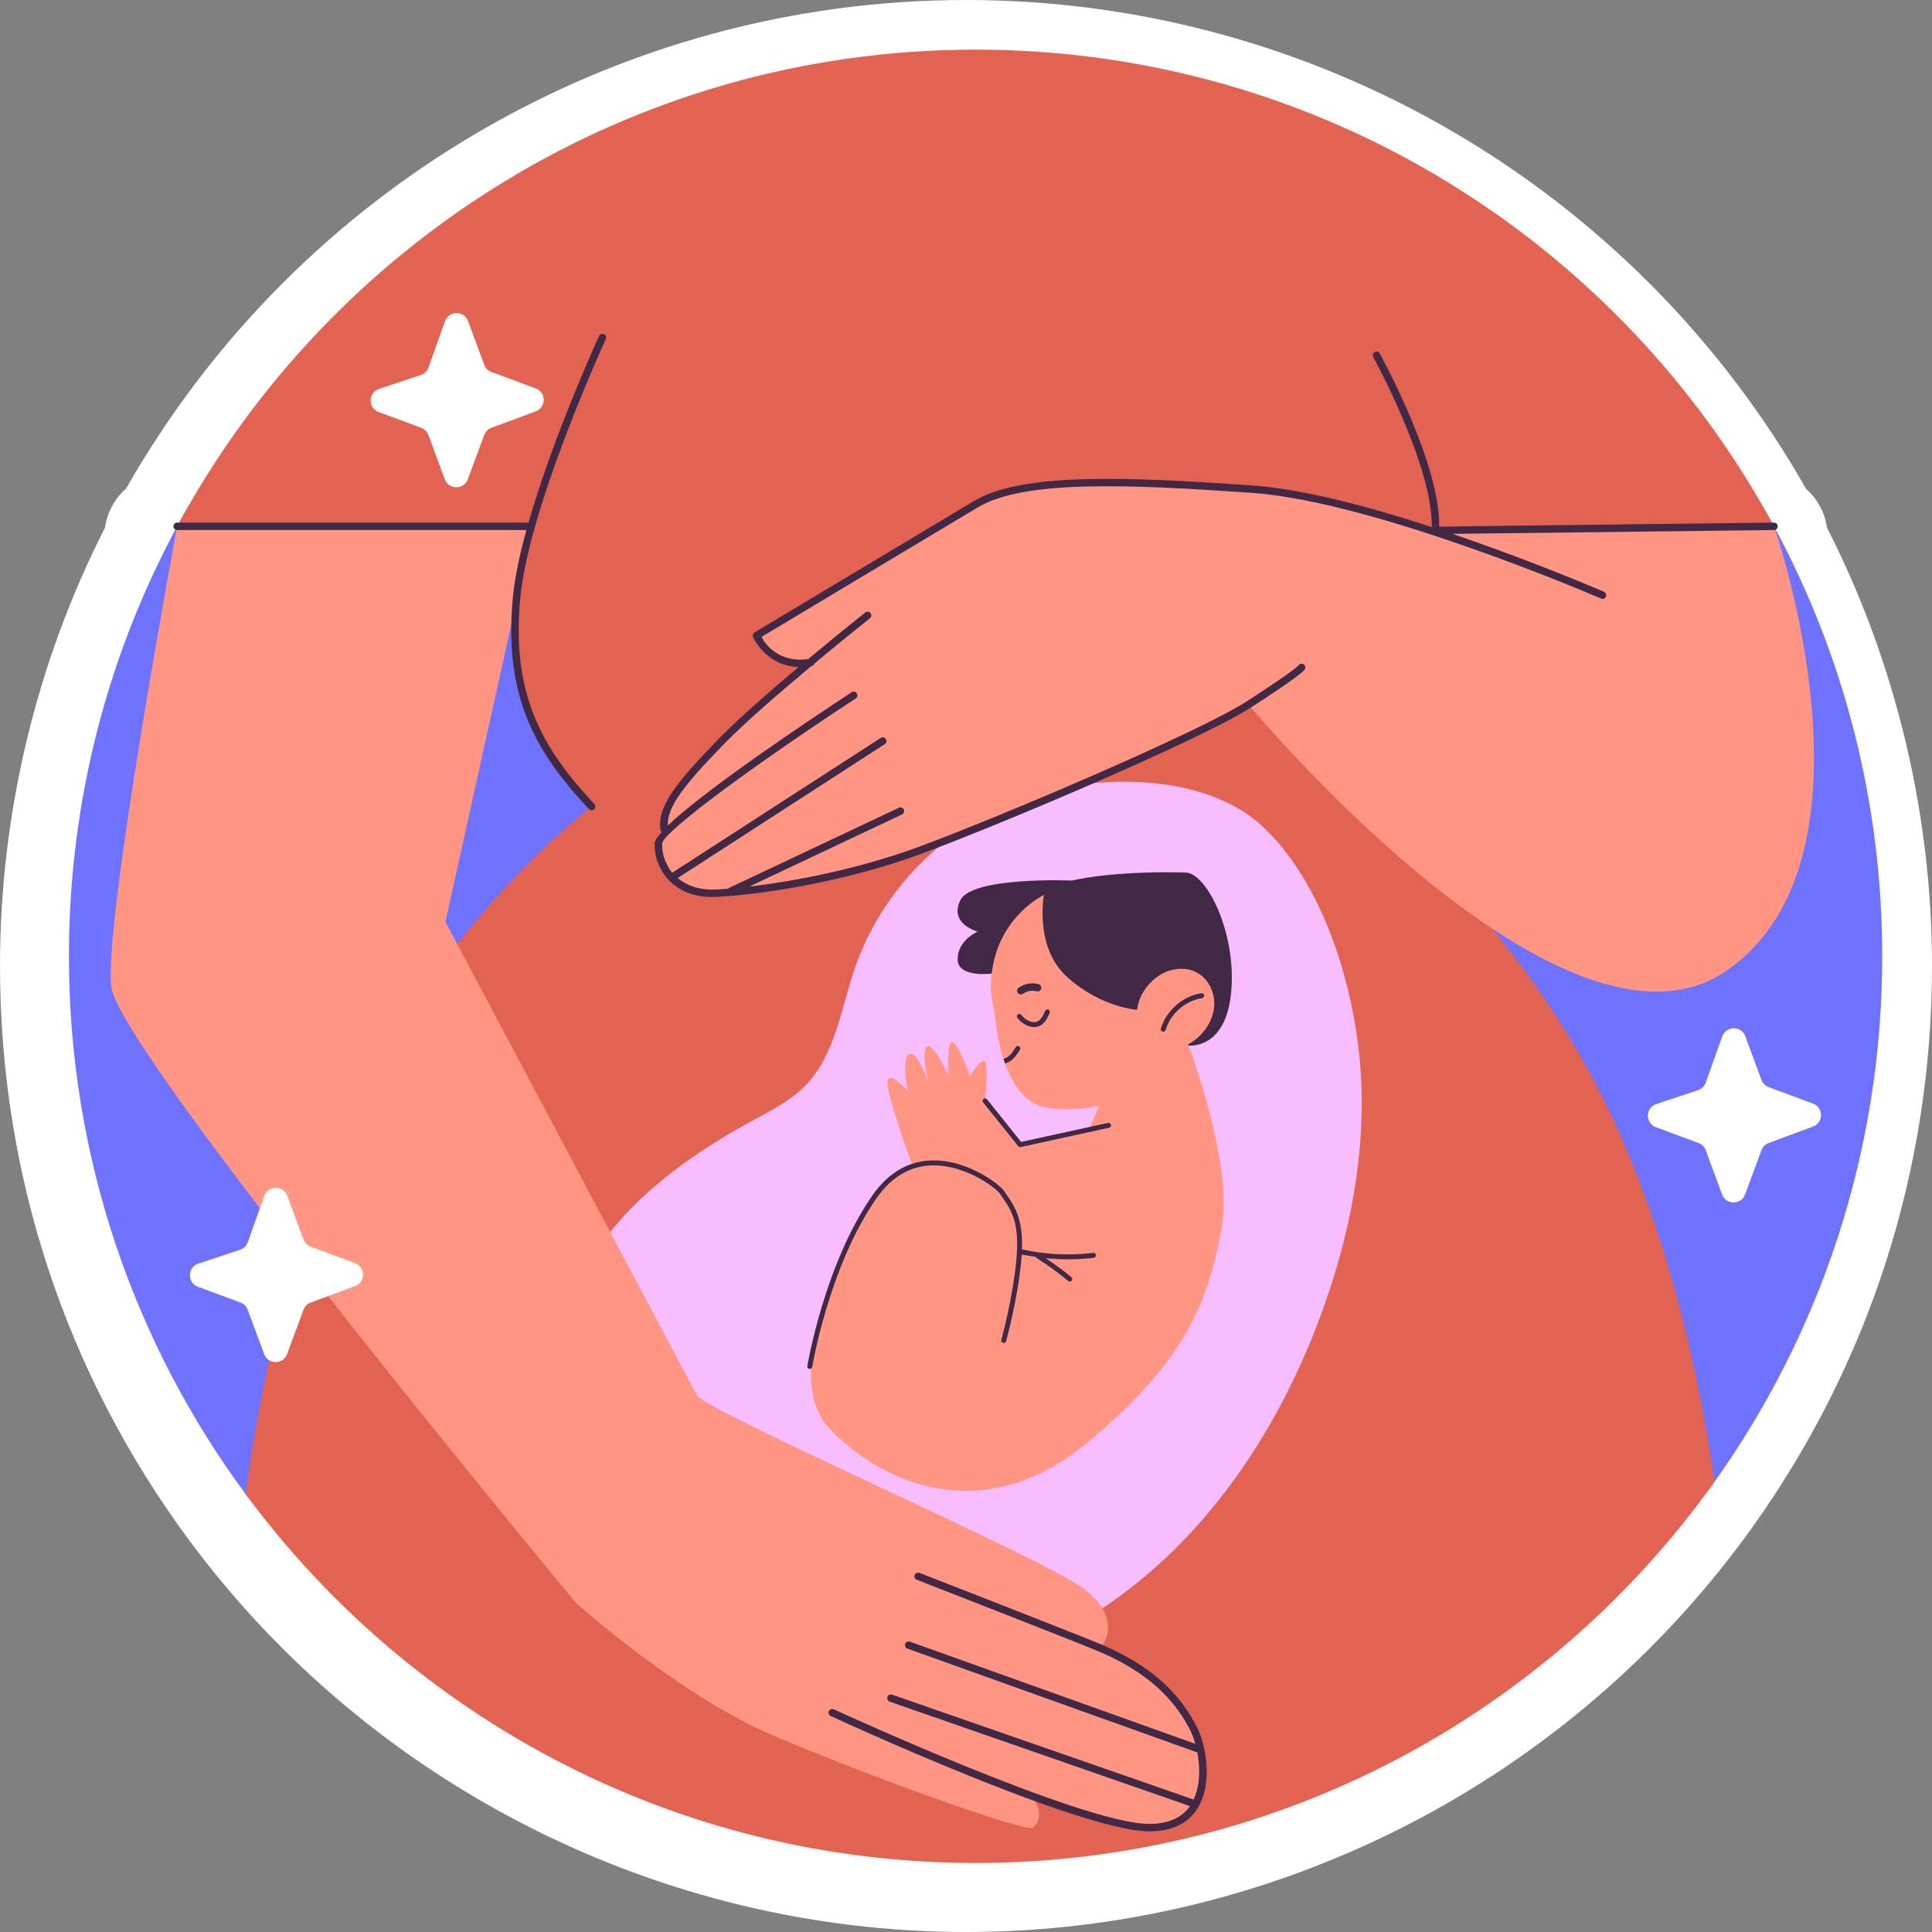 <?xml version="1.0" encoding="iso-8859-1"?>
<!-- Generator: Adobe Illustrator 27.5.0, SVG Export Plug-In . SVG Version: 6.00 Build 0)  -->
<svg xmlns="http://www.w3.org/2000/svg" xmlns:xlink="http://www.w3.org/1999/xlink" version="1.1" id="Capa_1" x="0px" y="0px" viewBox="0 0 512 512" style="enable-background:new 0 0 512 512;" xml:space="preserve">
<rect x="0" y="0" width="512" height="512" fill="#808080" stroke="none"/>
<g>
	<path style="fill:#FFFFFF;" d="M256.001,512C175.08,512,98.04,473.079,49.919,407.889C17.262,363.659,0.001,311.135,0.001,256   c0-40.366,9.616-80.438,27.847-116.209c0.557-4.096,2.602-7.723,5.57-10.32C78.976,49.488,163.831,0,256.001,0   c92.206,0,177.094,49.53,222.638,129.569c2.94,2.591,4.956,6.178,5.511,10.215c18.232,35.772,27.849,75.846,27.849,116.215   c0,53.591-16.391,104.925-47.402,148.451C416.55,471.797,338.571,512,256.001,512z"/>
	<g>
		<g>
			<path style="fill:#6E72FF;" d="M498.81,253.43c0,51.929-16.488,100.03-44.484,139.324     c-43.593,61.103-115.024-46.959-195.788-46.959c-79.322,0-149.678,109.452-193.428,50.183     c-29.438-39.87-46.843-89.178-46.843-142.548c0-41.234,10.38-80.029,28.677-113.949c40.604-75.206,120.136-21.24,211.594-21.24     c91.458,0,170.99-53.966,211.594,21.24C488.43,173.401,498.81,212.197,498.81,253.43z"/>
		</g>
		<g>
			<path style="fill:#E36352;" d="M428.165,298.098c15.807,34.523,23.015,72.034,26.161,94.656     c-43.593,61.103-115.024,100.948-195.788,100.948c-79.322,0-149.678-38.455-193.428-97.723     c2.883-22.15,10.013-61.654,26.58-97.881c24.745-54.078,65.088-84.355,65.088-84.355s-18.323-19.241-20.158-36.673     c-1.835-17.406,4.587-37.59,4.587-37.59H46.944C87.549,64.275,167.08,13.159,258.538,13.159     c91.458,0,170.99,51.116,211.594,126.322h-91.458c0,0,6.396,20.184,4.561,37.59c-1.835,17.432-20.158,36.673-20.158,36.673     S403.42,244.02,428.165,298.098z"/>
		</g>
		<g>
			<g>
				<path style="fill:#F8BDFF;" d="M269.408,212.142c-19.847,7.621-35.981,24.356-42.872,44.469      c-3.707,10.821-5.211,23.123-13.264,31.247c-3.801,3.834-8.712,6.323-13.457,8.898c-18.859,10.232-37.165,23.644-46.489,42.968      c-11.559,23.954-6.616,54.27,10.157,74.912c16.773,20.642,43.989,31.593,70.577,30.861c26.587-0.732,52.267-12.441,72.13-30.129      c19.863-17.688,34.16-41.054,43.509-65.954c8.001-21.309,12.558-44.182,10.796-66.876c-1.649-21.243-9.745-48.438-25.91-63.533      C318.76,204.228,288.171,204.937,269.408,212.142z"/>
			</g>
			<g>
				<g>
					<path style="fill:#412945;" d="M263.395,257.963c0,0-9.601,1.399-9.612-3.72c-0.011-5.119,5.322-7.362,5.322-7.362       s-7.683-1.974-4.612-8.303c3.071-6.329,29.346-5.226,29.346-5.226l3.614,12.199l-1.319,7.244L263.395,257.963z"/>
				</g>
				<g>
					<g>
						<path style="fill:#FF9582;" d="M287.873,382.532c-26.89,22.205-53.564,11.025-67.718-3.611        c-14.184-14.616,4.166-46.472,9.4-57.943s12.488-11.399,12.488-11.399s-8.14-22.078-6.688-23.608        c1.359-1.468,4.864,2.832,5.23,3.279c-0.078-0.417-1.773-9.008,0.385-9.918c2.121-0.863,4.775,6.662,5.06,7.52        c-0.197-0.894-2.018-8.576-0.334-9.525c1.715-0.97,5.331,7.093,5.682,7.884c-0.027-0.807-0.565-9.17,0.916-9.091        c1.589,0.074,4.796,9.125,4.796,9.125s2.494-4.504,3.76-4.013c1.271,0.465,0.197,10.487,0.197,10.487l9.299,11.619        l18.313-4.101l2.613-6.19c-4.583,1.018-9.539,1.213-14.039,0.457c-5.611-0.949-8.948-6.232-10.893-11.667        c-0.066-0.168,0.739-0.786,0.681-0.957c-0.083-0.244-1.026-0.04-1.105-0.275c-1.672-5.194-2.135-10.282-2.256-11.562        l-0.401-2.297c-0.923-3.71-0.849-7.195-0.055-11.207c2.893-14.632,17.092-24.143,31.699-21.254        c14.632,2.893,24.143,17.092,21.249,31.725c-0.513,2.597-1.398,5.041-2.56,7.27c2.663,6.94,13.192,35.716,10.143,52.214        C320.219,344.358,314.789,360.332,287.873,382.532z"/>
					</g>
				</g>
				<g>
					<path style="fill:#412945;" d="M276.845,235.948c0,0-3.25,14.708,6.022,23.022c9.272,8.315,18.92,8.687,18.92,8.687       l1.681,3.573l2.909-5.224l9.154-0.578l-0.598,11.65c0,0,9.978,1.291,11.355-14.299c1.377-15.59-6.434-31.291-12.013-31.541       C308.697,230.99,285.169,230.942,276.845,235.948z"/>
				</g>
				<g>
					<g>
						<path style="fill:#FF9582;" d="M307.282,258.459c2.978-1.916,7.01-2.382,10.082-0.621c2.829,1.621,4.478,4.947,4.427,8.207        c-0.051,3.26-1.663,6.388-4.033,8.628c-1.635,1.544-3.658,2.717-5.864,3.152c-2.206,0.434-4.596,0.09-6.481-1.137        c-1.054-0.685-1.931-1.627-2.602-2.69C299.339,268.497,302.131,261.775,307.282,258.459z"/>
					</g>
					<g>
						<g>
							<g>
								<path style="fill:#412945;" d="M274.053,272.186c-0.786,0-1.632-0.239-2.441-0.705c-0.764-0.44-1.456-1.039-2.002-1.734          c-0.223-0.285-0.173-0.698,0.111-0.92c0.285-0.22,0.697-0.173,0.92,0.111c0.442,0.563,1.003,1.05,1.624,1.407          c0.896,0.514,1.81,0.663,2.514,0.411c0.598-0.218,1.034-0.712,1.295-1.089c0.366-0.526,0.623-1.129,0.895-1.769          c0.141-0.333,0.517-0.489,0.86-0.347c0.333,0.142,0.488,0.527,0.347,0.86c-0.287,0.672-0.582,1.368-1.025,2.003          c-0.53,0.764-1.195,1.308-1.924,1.573C274.862,272.12,274.465,272.186,274.053,272.186z"/>
							</g>
							<g>
								<g>
									<path style="fill:#412945;" d="M270.291,278.211c-0.589,0.952-1.194,1.848-2.005,2.57           c-0.585,0.526-1.268,0.872-1.946,1.058c-0.16-0.406-0.29-0.832-0.424-1.233c0.504-0.114,1.038-0.383,1.494-0.8           c0.708-0.608,1.246-1.437,1.763-2.297c0.195-0.309,0.585-0.392,0.894-0.197           C270.382,277.48,270.486,277.902,270.291,278.211z"/>
								</g>
							</g>
							<g>
								<path style="fill:#412945;" d="M270.532,263.543c-0.306,0-0.608-0.142-0.8-0.41c-0.316-0.441-0.215-1.056,0.225-1.372          c1.509-1.08,3.487-1.439,5.275-0.964c0.525,0.141,0.836,0.68,0.696,1.203c-0.139,0.525-0.671,0.845-1.203,0.696          c-1.215-0.325-2.6-0.07-3.621,0.662C270.93,263.483,270.731,263.543,270.532,263.543z"/>
							</g>
						</g>
						<g>
							<path style="fill:#412945;" d="M308.277,273.411c-0.063,0-0.127-0.009-0.19-0.028c-0.347-0.105-0.543-0.47-0.438-0.817         c1.451-4.81,5.761-8.567,10.723-9.35c0.343-0.054,0.694,0.187,0.75,0.545c0.056,0.358-0.188,0.694-0.545,0.75         c-4.476,0.705-8.363,4.095-9.674,8.434C308.818,273.228,308.558,273.411,308.277,273.411z"/>
						</g>
					</g>
				</g>
				<g>
					<g>
						<path style="fill:#412945;" d="M269.835,303.748c0.098,0.124,0.235,0.204,0.384,0.234c0.087,0.017,0.178,0.017,0.267-0.002        l23.434-5.114c0.353-0.078,0.578-0.427,0.501-0.78c-0.077-0.354-0.432-0.573-0.78-0.501l-23.038,5.028l-9.046-11.302        c-0.223-0.28-0.638-0.328-0.92-0.103c-0.283,0.226-0.328,0.638-0.102,0.921L269.835,303.748z"/>
					</g>
					<g>
						<path style="fill:#412945;" d="M289.71,332.025c-6.316,0.767-12.663,0.452-18.88-0.923c0.288-8.298-1.985-11.55-4.588-15.241        l-0.325-0.461c-0.946-1.344-9.094-7.919-18.517-7.877c-6.509,0.024-11.99,3.187-16.289,9.398        c-12.672,18.314-17.118,44.841-17.161,45.106c-0.056,0.35,0.175,0.68,0.52,0.749c0.006,0.001,0.014,0.003,0.021,0.004        c0.358,0.058,0.694-0.184,0.753-0.541c0.043-0.263,4.443-26.505,16.946-44.572c4.039-5.839,9.16-8.81,15.214-8.833        c8.875-0.031,16.672,6.228,17.44,7.32l0.326,0.464c2.836,4.017,5.074,7.192,4.191,17.074c-0.923,10.319-3.971,21.264-4,21.372        c-0.099,0.348,0.105,0.71,0.453,0.807c0.349,0.11,0.71-0.105,0.807-0.454c0.031-0.11,3.11-11.167,4.045-21.609        c0.043-0.477,0.071-0.924,0.099-1.372c0.343,0.074,0.686,0.15,1.029,0.217c0.873,0.173,1.752,0.282,2.63,0.413        c0.052,0.09,0.084,0.192,0.179,0.252c2.95,1.853,5.804,3.924,8.484,6.157c0.088,0.072,0.188,0.118,0.292,0.139        c0.227,0.045,0.472-0.032,0.631-0.223c0.231-0.278,0.193-0.691-0.085-0.924c-2.171-1.808-4.477-3.474-6.832-5.046        c4.24,0.435,8.514,0.422,12.774-0.094c0.359-0.044,0.616-0.37,0.572-0.73C290.396,332.238,290.069,331.984,289.71,332.025z"/>
					</g>
				</g>
			</g>
		</g>
		<g>
			<path style="fill:#FF9582;" d="M378.674,139.481c0,0-33.968-10.643-59.4-11.535c-19.747-0.693-51.758-0.558-60.681,5.689     c-8.924,6.247-56.665,33.91-56.665,33.91s0.167,9.76,11.768,8.422c0,0-43.001,33.073-38.986,51.367     c4.016,18.294,54.881,4.462,77.19-4.908c22.309-9.37,78.975-35.695,78.975-35.695s83.437,100.392,126.716,70.497     c43.28-29.894,12.542-117.746,12.542-117.746H378.674z"/>
		</g>
		<g>
			<g>
				<path style="fill:#FF9582;" d="M292.056,436.147c0,0,5.801-7.139-4.908-15.17c-10.708-8.031-97.714-45.957-102.399-51.088      l-66.705-125.601l23.163-104.63l-94.263-0.177c0,0-19.475,104.584-17.468,121.985c2.008,17.401,123.147,163.304,123.147,163.304      s26.994,24.317,51.981,35.025s67.439,26.03,69.159,24.54c3.346-2.9,0.446-7.139,0.446-7.139s29.448,9.816,37.479,6.693      C319.72,480.766,327.305,456.226,292.056,436.147z"/>
			</g>
			<path style="fill:#412945;" d="M160.544,89.874c0.228-0.493,0.013-1.076-0.48-1.304c-0.49-0.221-1.074-0.013-1.304,0.48     c-0.157,0.339-12.075,26.272-18.713,49.477c-0.048-0.007-0.09-0.028-0.14-0.028H46.944c-0.543,0-0.983,0.44-0.983,0.983     s0.44,0.983,0.983,0.983h92.557c-1.766,6.426-3.087,12.58-3.585,17.841c-2.474,26.167,5.874,40.87,20.144,56.11     c0.195,0.206,0.456,0.311,0.718,0.311c0.241,0,0.482-0.088,0.672-0.265c0.397-0.371,0.417-0.993,0.046-1.39     c-13.898-14.841-22.028-29.15-19.622-54.582C140.173,134.178,160.34,90.314,160.544,89.874z"/>
			<path style="fill:#412945;" d="M317.019,457.326c-3.405-6.384-9.249-14.562-24.343-21.186     c-4.523-1.985-47.194-18.608-49.008-19.315c-0.507-0.191-1.075,0.055-1.273,0.559c-0.197,0.507,0.054,1.076,0.559,1.273     c0.444,0.173,44.448,17.314,48.931,19.281c14.543,6.382,20.144,14.207,23.399,20.31c0.517,0.969,1.045,2.317,1.485,3.889     l-75.635-27.084c-0.516-0.186-1.075,0.082-1.257,0.594c-0.183,0.511,0.083,1.074,0.594,1.257l76.632,27.441     c0.064,0.023,0.128,0.024,0.191,0.033c0.777,3.967,0.805,8.706-0.982,12.517l-79.874-27.789     c-0.509-0.175-1.073,0.094-1.251,0.605c-0.179,0.512,0.092,1.073,0.605,1.25l79.567,27.682     c-2.246,3.202-5.971,4.791-11.127,4.707c-17.99-0.326-82.616-30.062-83.266-30.362c-0.49-0.224-1.076-0.013-1.304,0.48     c-0.228,0.493-0.013,1.078,0.48,1.304c2.673,1.234,65.654,30.209,84.054,30.543c0.16,0.003,0.317,0.004,0.475,0.004     c5.945,0,10.234-2.08,12.751-6.189C321.516,472.45,319.602,462.169,317.019,457.326z"/>
		</g>
		<path style="fill:#412945;" d="M470.133,138.498c-0.004,0-0.008,0-0.012,0l-88.715,1.057    c0.213-16.745-15.095-44.678-15.761-45.883c-0.262-0.476-0.861-0.649-1.335-0.385c-0.476,0.262-0.648,0.86-0.385,1.335    c0.161,0.292,15.806,28.837,15.511,45.04c-16.381-5.337-34.138-10.082-47.713-11.023c-32.718-2.268-60.845-3.519-73.635,4.152    c-12.271,7.362-58.115,34.802-58.115,34.802c-0.418,0.25-0.59,0.768-0.404,1.219c0.035,0.085,3.301,7.68,12.083,7.957    c-7.704,6.476-16.126,13.82-21.248,19.093c-11.473,11.811-16.409,18.119-15.321,24.281c0.027,0.158,0.134,0.267,0.224,0.387    c-1.119,1.26-1.773,2.282-1.801,2.972c-0.147,3.663,1.375,7.43,4.069,10.078c1.97,1.934,5.478,4.145,11.23,4.145    c0.438,0,0.891-0.013,1.355-0.04c12.625-0.727,34.356-4.159,54.05-11.438c21.506-7.947,74.306-30.387,87.198-38.689    c12.373-7.97,14.105-9.744,14.341-10.098c0.301-0.452,0.203-1.096-0.248-1.396c-0.448-0.299-1.034-0.212-1.338,0.239    c-0.058,0.065-1.54,1.692-13.82,9.601c-12.792,8.239-65.377,30.577-86.814,38.5c-15.585,5.759-32.442,9.078-44.962,10.548    l40.48-19.112c0.49-0.232,0.701-0.817,0.469-1.308c-0.232-0.49-0.815-0.703-1.308-0.468l-45.008,21.25    c-0.107,0.051-0.195,0.124-0.274,0.204c-1,0.081-1.969,0.152-2.878,0.204c-4.282,0.252-7.839-0.836-10.441-3.042l54.869-35.474    c0.456-0.294,0.586-0.904,0.292-1.359c-0.296-0.456-0.902-0.586-1.359-0.292l-55.262,35.728c-2.074-2.524-2.764-5.554-2.678-7.701    c0.218-3.233,26.261-22.105,51.314-38.482c0.454-0.297,0.582-0.906,0.286-1.361c-0.297-0.457-0.906-0.584-1.361-0.285    c-7.206,4.71-38.271,25.217-48.732,35.352c-0.226-5.077,4.52-10.954,14.838-21.574c5.533-5.696,14.979-13.854,23.158-20.68    c0.02-0.003,0.036-0.001,0.057-0.005c0.379-0.063,0.661-0.34,0.768-0.682c8.011-6.668,14.607-11.905,14.741-12.011    c0.425-0.338,0.497-0.956,0.16-1.381c-0.338-0.424-0.954-0.499-1.381-0.16c-0.137,0.108-6.953,5.519-15.163,12.362    c-7.716,1.035-11.294-3.909-12.39-5.861c6.087-3.644,46.01-27.541,57.335-34.335c12.302-7.379,40.107-6.121,72.489-3.878    c33.242,2.304,92.114,27.772,92.705,28.03c0.492,0.22,1.077-0.009,1.293-0.51c0.216-0.498-0.012-1.076-0.51-1.293    c-0.327-0.142-18.402-7.958-40.181-15.348l85.25-1.015c0.543-0.006,0.978-0.452,0.971-0.995    C471.109,138.931,470.67,138.498,470.133,138.498z"/>
		<g>
			<g>
				<g>
					<path style="fill:#FFFFFF;" d="M130.245,98.585l11.726,4.343c2.829,1.048,2.829,5.049,0,6.097l-11.726,4.343       c-0.889,0.329-1.591,1.03-1.92,1.919l-4.342,11.726c-1.048,2.83-5.049,2.83-6.098,0l-4.342-11.726       c-0.329-0.889-1.03-1.59-1.92-1.919l-11.278-4.177c-2.881-1.067-2.811-5.165,0.104-6.134l11.07-3.679       c0.949-0.316,1.701-1.05,2.037-1.993l4.372-12.256c1.021-2.86,5.056-2.884,6.111-0.037l4.286,11.572       C128.654,97.554,129.355,98.256,130.245,98.585z"/>
				</g>
			</g>
			<g>
				<g>
					<path style="fill:#FFFFFF;" d="M468.731,288.113l11.726,4.343c2.829,1.048,2.829,5.049,0,6.097l-11.726,4.343       c-0.889,0.329-1.59,1.03-1.92,1.92l-4.342,11.726c-1.048,2.83-5.05,2.83-6.098,0l-4.342-11.726       c-0.329-0.889-1.031-1.59-1.92-1.92l-11.278-4.177c-2.881-1.067-2.811-5.165,0.104-6.134l11.07-3.678       c0.949-0.316,1.701-1.05,2.037-1.993l4.372-12.256c1.021-2.86,5.056-2.884,6.111-0.036l4.285,11.572       C467.141,287.082,467.842,287.783,468.731,288.113z"/>
				</g>
			</g>
			<g>
				<g>
					<path style="fill:#FFFFFF;" d="M82.35,330.402l11.726,4.343c2.829,1.048,2.829,5.049,0,6.097l-11.726,4.343       c-0.889,0.329-1.591,1.03-1.92,1.919l-4.342,11.726c-1.048,2.829-5.049,2.829-6.097,0l-4.342-11.726       c-0.329-0.889-1.031-1.59-1.92-1.919l-11.278-4.177c-2.881-1.067-2.811-5.165,0.104-6.134l11.071-3.678       c0.95-0.316,1.701-1.05,2.037-1.993l4.372-12.256c1.021-2.86,5.056-2.884,6.111-0.036l4.286,11.572       C80.759,329.371,81.46,330.072,82.35,330.402z"/>
				</g>
			</g>
		</g>
	</g>
</g>
<g>
</g>
<g>
</g>
<g>
</g>
<g>
</g>
<g>
</g>
<g>
</g>
<g>
</g>
<g>
</g>
<g>
</g>
<g>
</g>
<g>
</g>
<g>
</g>
<g>
</g>
<g>
</g>
<g>
</g>
</svg>
